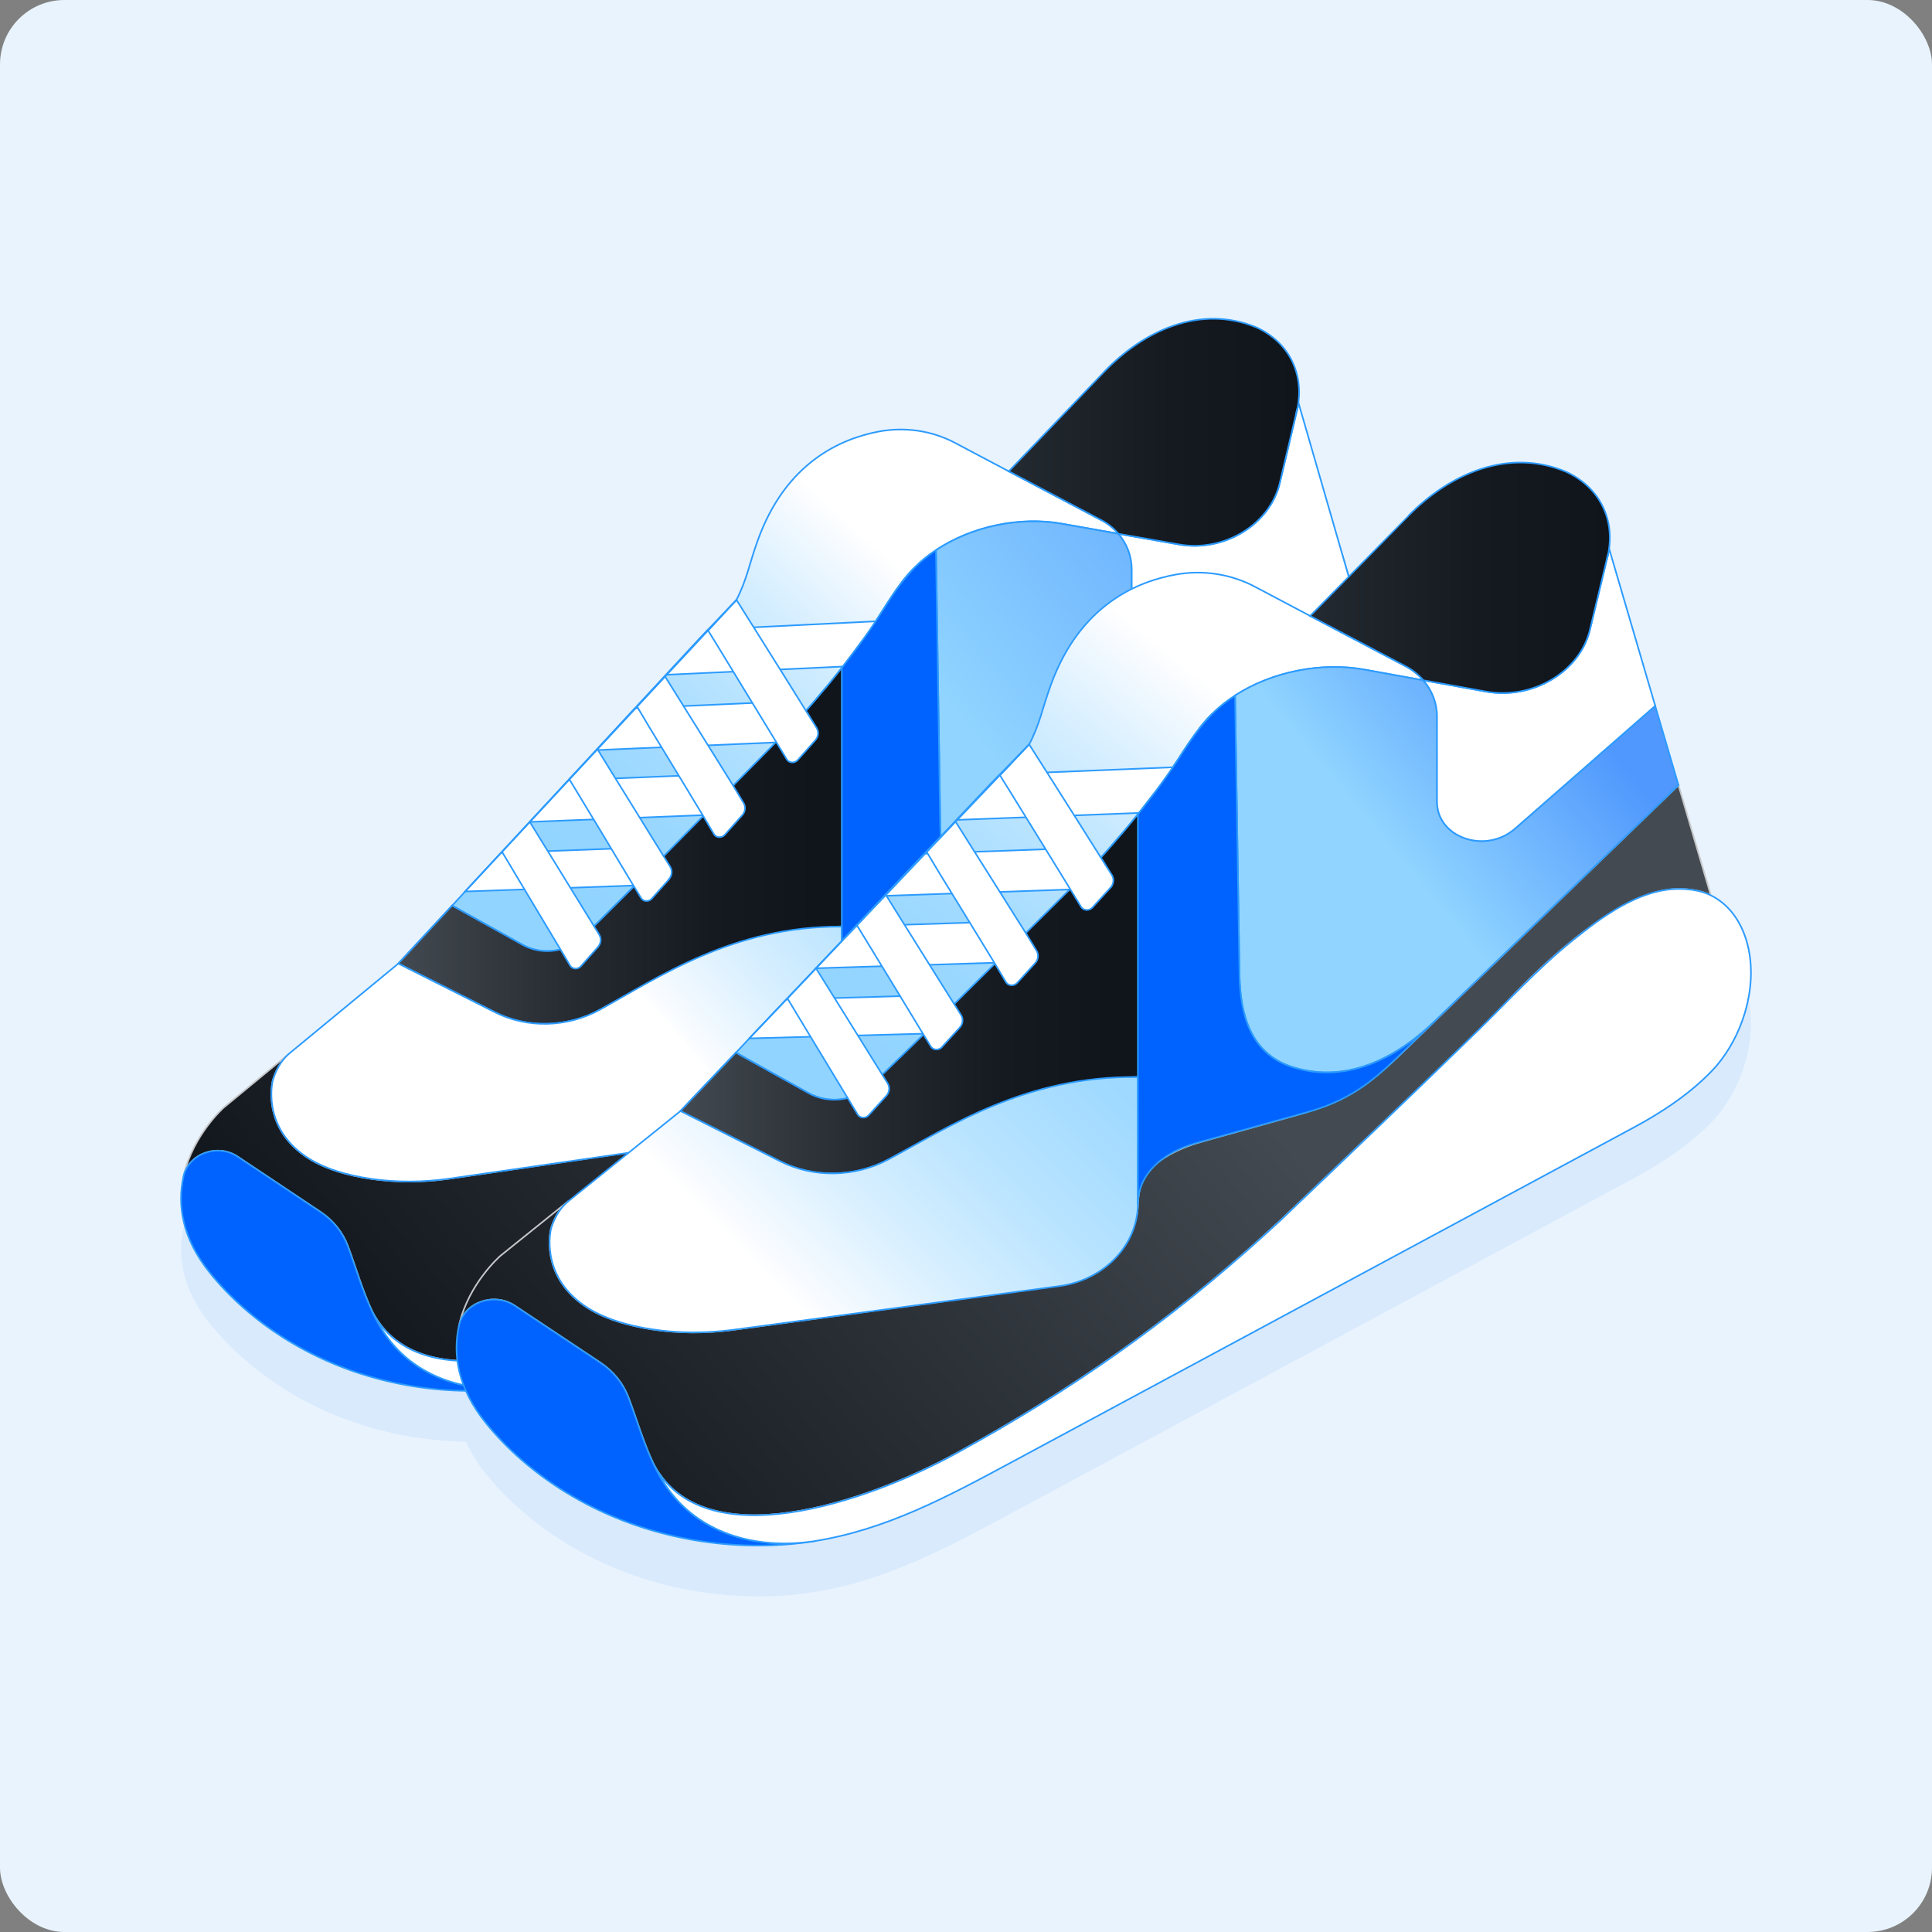 <?xml version="1.0" encoding="UTF-8"?> <svg xmlns="http://www.w3.org/2000/svg" xmlns:xlink="http://www.w3.org/1999/xlink" id="Layer_1" data-name="Layer 1" viewBox="0 0 600 600"><rect x="0" y="0" width="600" height="600" fill="#808080" stroke="none"/><defs><style> .cls-1 { fill: #0063ff; } .cls-1, .cls-2, .cls-3, .cls-4, .cls-5, .cls-6, .cls-7, .cls-8, .cls-9, .cls-10, .cls-11, .cls-12, .cls-13, .cls-14, .cls-15, .cls-16, .cls-17, .cls-18, .cls-19, .cls-20, .cls-21, .cls-22, .cls-23, .cls-24, .cls-25, .cls-26, .cls-27, .cls-28, .cls-29, .cls-30, .cls-31, .cls-32, .cls-33, .cls-34 { stroke-miterlimit: 10; stroke-width: .5px; } .cls-1, .cls-2, .cls-3, .cls-4, .cls-5, .cls-6, .cls-7, .cls-8, .cls-9, .cls-11, .cls-12, .cls-13, .cls-14, .cls-15, .cls-16, .cls-17, .cls-18, .cls-19, .cls-20, .cls-21, .cls-22, .cls-23, .cls-24, .cls-25, .cls-26, .cls-27, .cls-28, .cls-29, .cls-30, .cls-31, .cls-32, .cls-33 { stroke: #2c9bff; } .cls-2 { fill: url(#linear-gradient); } .cls-3 { fill: url(#linear-gradient-4); } .cls-4 { fill: url(#linear-gradient-3); } .cls-5 { fill: url(#linear-gradient-9); } .cls-6 { fill: url(#linear-gradient-2); } .cls-7 { fill: url(#linear-gradient-8); } .cls-8 { fill: url(#linear-gradient-5); } .cls-9 { fill: url(#linear-gradient-7); } .cls-35 { fill: #5098fd; opacity: .1; } .cls-10 { fill: url(#linear-gradient-6); } .cls-10, .cls-34 { stroke: #c5c6c8; } .cls-11 { fill: #fff; } .cls-12 { fill: none; } .cls-13 { fill: url(#linear-gradient-29); } .cls-14 { fill: url(#linear-gradient-26); } .cls-15 { fill: url(#linear-gradient-27); } .cls-16 { fill: url(#linear-gradient-24); } .cls-17 { fill: url(#linear-gradient-20); } .cls-18 { fill: url(#linear-gradient-22); } .cls-19 { fill: url(#linear-gradient-19); } .cls-20 { fill: url(#linear-gradient-14); } .cls-21 { fill: url(#linear-gradient-15); } .cls-22 { fill: url(#linear-gradient-17); } .cls-23 { fill: url(#linear-gradient-16); } .cls-24 { fill: url(#linear-gradient-23); } .cls-25 { fill: url(#linear-gradient-25); } .cls-26 { fill: url(#linear-gradient-30); } .cls-27 { fill: url(#linear-gradient-18); } .cls-28 { fill: url(#linear-gradient-28); } .cls-29 { fill: url(#linear-gradient-13); } .cls-30 { fill: url(#linear-gradient-10); } .cls-31 { fill: url(#linear-gradient-12); } .cls-32 { fill: url(#linear-gradient-11); } .cls-36 { fill: #e8f3fd; } .cls-33 { fill: #555; } .cls-34 { fill: url(#linear-gradient-21); } </style><linearGradient id="linear-gradient" x1="346.73" y1="102.81" x2="178.27" y2="286.67" gradientUnits="userSpaceOnUse"><stop offset=".4" stop-color="#fff"></stop><stop offset=".41" stop-color="#fcfdff"></stop><stop offset=".54" stop-color="#d5eeff"></stop><stop offset=".66" stop-color="#b7e3ff"></stop><stop offset=".78" stop-color="#a1daff"></stop><stop offset=".89" stop-color="#94d5ff"></stop><stop offset="1" stop-color="#90d4ff"></stop></linearGradient><linearGradient id="linear-gradient-2" x1="144.45" y1="269.95" x2="204.06" y2="269.95" gradientUnits="userSpaceOnUse"><stop offset=".15" stop-color="#fff"></stop><stop offset="1" stop-color="#fff"></stop></linearGradient><linearGradient id="linear-gradient-3" x1="164.51" y1="247.79" x2="225.08" y2="247.79" xlink:href="#linear-gradient-2"></linearGradient><linearGradient id="linear-gradient-4" x1="185.18" y1="225.44" x2="242.03" y2="225.44" xlink:href="#linear-gradient-2"></linearGradient><linearGradient id="linear-gradient-5" x1="206.84" y1="201.19" x2="274.67" y2="201.19" xlink:href="#linear-gradient-2"></linearGradient><linearGradient id="linear-gradient-6" x1="444.63" y1="124.51" x2="95.79" y2="418.98" gradientUnits="userSpaceOnUse"><stop offset=".4" stop-color="#444a51"></stop><stop offset=".43" stop-color="#41474e"></stop><stop offset="1" stop-color="#10141b"></stop></linearGradient><linearGradient id="linear-gradient-7" x1="217.11" y1="304.08" x2="470.41" y2="100.16" gradientUnits="userSpaceOnUse"><stop offset=".35" stop-color="#90d4ff"></stop><stop offset=".82" stop-color="#5098fd"></stop></linearGradient><linearGradient id="linear-gradient-8" x1="123.71" y1="259.31" x2="266.58" y2="259.31" gradientUnits="userSpaceOnUse"><stop offset="0" stop-color="#444a51"></stop><stop offset=".04" stop-color="#40464d"></stop><stop offset=".38" stop-color="#262a31"></stop><stop offset=".68" stop-color="#151920"></stop><stop offset=".91" stop-color="#10141b"></stop></linearGradient><linearGradient id="linear-gradient-9" x1="122.18" y1="378.53" x2="319.79" y2="207.86" gradientUnits="userSpaceOnUse"><stop offset=".4" stop-color="#fff"></stop><stop offset=".4" stop-color="#fcfdff"></stop><stop offset=".53" stop-color="#d5eeff"></stop><stop offset=".65" stop-color="#b7e3ff"></stop><stop offset=".78" stop-color="#a1daff"></stop><stop offset=".89" stop-color="#94d5ff"></stop><stop offset="1" stop-color="#90d4ff"></stop></linearGradient><linearGradient id="linear-gradient-10" x1="313.28" y1="134.24" x2="403.43" y2="134.24" gradientUnits="userSpaceOnUse"><stop offset="0" stop-color="#242a31"></stop><stop offset=".56" stop-color="#151920"></stop><stop offset="1" stop-color="#10141b"></stop></linearGradient><linearGradient id="linear-gradient-11" x1="279.05" y1="181.97" x2="283.54" y2="176.73" gradientUnits="userSpaceOnUse"><stop offset=".06" stop-color="#131313"></stop><stop offset="1" stop-color="#545454"></stop></linearGradient><linearGradient id="linear-gradient-12" x1="219.9" y1="211.54" x2="254.08" y2="211.54" xlink:href="#linear-gradient-2"></linearGradient><linearGradient id="linear-gradient-13" x1="197.8" y1="234.98" x2="231.38" y2="234.98" xlink:href="#linear-gradient-2"></linearGradient><linearGradient id="linear-gradient-14" x1="155.92" y1="278.04" x2="186.56" y2="278.04" xlink:href="#linear-gradient-2"></linearGradient><linearGradient id="linear-gradient-15" x1="176.82" y1="256.2" x2="208.66" y2="256.2" xlink:href="#linear-gradient-2"></linearGradient><linearGradient id="linear-gradient-16" x1="448.59" y1="130.33" x2="274.49" y2="343.49" xlink:href="#linear-gradient"></linearGradient><linearGradient id="linear-gradient-17" x1="232.71" y1="315.71" x2="294.19" y2="315.71" xlink:href="#linear-gradient-2"></linearGradient><linearGradient id="linear-gradient-18" x1="253.4" y1="293.37" x2="315.87" y2="293.37" xlink:href="#linear-gradient-2"></linearGradient><linearGradient id="linear-gradient-19" x1="274.72" y1="270.82" x2="333.36" y2="270.82" xlink:href="#linear-gradient-2"></linearGradient><linearGradient id="linear-gradient-20" x1="297.06" y1="246.4" x2="367.03" y2="246.4" xlink:href="#linear-gradient-2"></linearGradient><linearGradient id="linear-gradient-21" x1="505.78" y1="196.94" x2="156.94" y2="491.41" xlink:href="#linear-gradient-6"></linearGradient><linearGradient id="linear-gradient-22" x1="385" y1="291.38" x2="503.01" y2="192.84" xlink:href="#linear-gradient-7"></linearGradient><linearGradient id="linear-gradient-23" x1="211.34" y1="305.24" x2="358.68" y2="305.24" xlink:href="#linear-gradient-8"></linearGradient><linearGradient id="linear-gradient-24" x1="227.02" y1="416.02" x2="370.74" y2="273.42" gradientUnits="userSpaceOnUse"><stop offset=".11" stop-color="#fff"></stop><stop offset=".12" stop-color="#fcfdff"></stop><stop offset=".31" stop-color="#d5eeff"></stop><stop offset=".49" stop-color="#b7e3ff"></stop><stop offset=".67" stop-color="#a1daff"></stop><stop offset=".84" stop-color="#94d5ff"></stop><stop offset="1" stop-color="#90d4ff"></stop></linearGradient><linearGradient id="linear-gradient-25" x1="406.87" y1="179.43" x2="499.94" y2="179.43" xlink:href="#linear-gradient-10"></linearGradient><linearGradient id="linear-gradient-26" x1="371.6" y1="227.22" x2="376.18" y2="221.89" xlink:href="#linear-gradient-11"></linearGradient><linearGradient id="linear-gradient-27" x1="310.53" y1="256.89" x2="345.79" y2="256.89" xlink:href="#linear-gradient-2"></linearGradient><linearGradient id="linear-gradient-28" x1="287.73" y1="280.51" x2="322.37" y2="280.51" xlink:href="#linear-gradient-2"></linearGradient><linearGradient id="linear-gradient-29" x1="244.54" y1="323.89" x2="276.14" y2="323.89" xlink:href="#linear-gradient-2"></linearGradient><linearGradient id="linear-gradient-30" x1="266.1" y1="301.89" x2="298.94" y2="301.89" xlink:href="#linear-gradient-2"></linearGradient></defs><rect class="cls-36" y="0" width="600" height="600" rx="20" ry="20"></rect><path class="cls-35" d="M531.32,293.83l-10.05-34.23h0s-7.24-24.63-7.24-24.63l-10.85,9.5,10.85-9.51-14.26-48.63-.36,1.5c2.1-10.3-2.19-20.45-12.97-25.51-18.07-7.62-36.33.66-49.03,13.59-.02,0-10.01,10.19-18.59,18.95l-.2-.7-1.55-5.35h0s0,0,0,0l-13.8-47.74-.35,1.47c2.04-10.15-2.12-20.11-12.56-25.01-17.5-7.37-35.19.91-47.49,13.73-.03,0-27.07,28.25-29.6,30.88l-16.74-8.86c-7.06-3.73-15.48-5.05-23.75-3.47-11.42,2.2-28.68,9.35-37.47,33.8-2.69,7.44-3.31,12.04-6.61,18.45l-8.8,9.22-2.48,2.62-10.6,11.43-.36.4-8.05,8.68-.63.68h0s-.61.64-.61.64l-11.38,12.28v.03l-.3.32-.33.37-7.92,8.54-.11.11-.33.35-.36.4-11.4,12.3-.05.05-.03.05-.46.5-8.14,8.77-.46.53-.33.32-11.13,12-2.06,2.23-1.98,2.15-16.69,17.99,30.01,15.13c.84.43,1.7.8,2.57,1.14-.87-.35-1.73-.72-2.57-1.14l-30.02-15.12-33.69,27.78-20.52,16.92s-9.56,8.45-12.44,21.15c-.02.07-.04.16-.05.24-.02.08-.04.16-.05.24-1.8,8.46-.6,18.77,8.3,29.78,6.27,7.76,13.99,14.48,22.59,19.96,16.61,10.59,36.49,16.34,56.85,16.61,1.46,3.31,3.54,6.72,6.38,10.21,6.47,7.93,14.42,14.82,23.29,20.46,19.02,12.1,42.21,18.2,65.61,17.31,4.37-.17,8.59-.59,12.69-1.24,22.51-3.54,41.4-13.74,61.86-24.75,13.49-7.26,27.05-14.55,40.68-21.88,32.99-17.75,66.34-35.7,100.08-53.85,17.29-9.3,34.67-18.66,52.16-28.07,8.34-4.49,15.56-9.37,21.35-14.74,1.57-1.46,3.04-2.95,4.39-4.49,3.79-4.51,6.85-10.1,8.72-16.37,4.8-16.09.07-31.24-10.57-36.43ZM195.17,449.76c-.03-.08-.07-.16-.1-.24.03.08.07.15.1.23h0ZM187.91,440c-.18-.14-.38-.27-.57-.41h0c.19.14.38.27.57.41ZM250.3,236.51h0s0,0,0-.01c1.92-2.16,3.78-4.31,5.58-6.52-1.81,2.21-3.69,4.37-5.58,6.53ZM261.44,303.47v.06c-.43,0-.86,0-1.29,0,.43-.02.86-.05,1.29-.07ZM353.38,350.2v.06c-.45,0-.88,0-1.33,0,.44-.02.88-.05,1.33-.06ZM173.25,310.8c-.06.01-.12.03-.19.04.03,0,.07-.01.1-.02.03,0,.06-.01.08-.02ZM174.89,333.24c-.98.16-1.95.29-2.93.37.98-.08,1.96-.21,2.93-.37ZM171.53,311.06s.09-.01.13-.02c-.04,0-.09.01-.13.02ZM178.62,332.43c-.92.25-1.85.46-2.78.64.93-.18,1.86-.39,2.78-.64ZM182.05,331.29c-.81.31-1.63.59-2.46.85.83-.25,1.65-.53,2.46-.85ZM353.64,387.02c-.12.89-.2,1.83-.26,2.83,0-.98.1-1.92.26-2.83ZM165.25,310.44c.6.18,1.21.32,1.81.44-1.24-.23-2.46-.6-3.63-1.13.61.26,1.21.5,1.82.69ZM170.17,311.13c-.2,0-.4,0-.6-.01.2,0,.4.01.6.01ZM168.6,311.08c-.2-.02-.39-.04-.59-.07.19.02.39.05.59.07ZM171.24,333.64c-.93.06-1.86.08-2.8.06.93.02,1.86,0,2.8-.06ZM361.58,375.34c-.27.17-.52.34-.77.51,2.91-2.21,6.5-3.91,10.47-5.05l33.7-9.38-31.64,8.86c-4.17,1.17-8.19,2.8-11.76,5.06ZM445.55,332.91s-.02.02-.04.03c0,0,.02-.02.02-.04l58.59-56.71-58.58,56.72ZM488.13,308.02c-6.32,5.11-12.12,10.73-17.8,16.41,4.57-4.71,10.83-10.78,17.8-16.41ZM446.34,265.37c.02.32.04.63.08.94,0-.06-.02-.12-.03-.18-.03-.25-.03-.51-.05-.76ZM446.55,267.13c.09.42.19.83.32,1.22-.13-.4-.24-.8-.32-1.22ZM446.98,268.69c.04.12.11.23.16.35-.04-.11-.11-.21-.15-.32,0-.01,0-.02-.01-.04ZM447.81,270.45s.02.03.03.04c0-.02-.02-.03-.03-.04ZM448.9,272.01c.3.36.63.71.98,1.04-.34-.32-.67-.66-.97-1.02,0,0,0-.01-.01-.02ZM450.49,273.57c.19.16.38.31.58.45-.1-.08-.21-.15-.31-.23-.09-.07-.17-.15-.26-.23ZM451.94,274.63c.31.2.63.39.96.56-.33-.17-.65-.36-.96-.56ZM453.69,275.57c.23.1.46.2.7.29-.24-.09-.47-.19-.7-.29ZM455.56,276.26c.31.09.63.19.95.26-.32-.07-.63-.17-.95-.26ZM457.4,276.7c.26.04.51.08.77.11-.26-.03-.52-.07-.77-.11ZM459.51,276.92c.31.01.62.02.94.02-.31,0-.62,0-.94-.02ZM461.37,276.89c.28-.02.56-.05.84-.09-.28.04-.56.07-.84.09ZM463.51,276.57c.33-.07.65-.14.98-.24-.32.09-.65.17-.98.24ZM465.35,276.06c.31-.11.61-.23.91-.36-.3.13-.61.25-.91.36ZM467.39,275.18c.34-.17.67-.35.99-.56-.33.2-.66.38-.99.56ZM469.12,274.14c.32-.22.64-.47.95-.72-.31.25-.63.5-.95.72ZM499.19,188.74l-.26,1.06-.61,2.55.61-2.54c.1-.36.18-.71.27-1.07ZM446.3,227.78l15.15,2.73c10.94,1.98,21.97-2.51,28.09-10.47-6.1,7.96-17.14,12.45-28.08,10.48l-15.18-2.74h-.02s-.89-.16-.89-.16l.89.16h.03ZM402.71,143.42l-.26,1.06-.6,2.54.6-2.53c.1-.36.18-.71.26-1.07ZM351.47,182.25l14.68,2.57c10.62,1.87,21.33-2.66,27.24-10.56-5.9,7.91-16.62,12.43-27.23,10.57l-14.7-2.58h-.02s-.87-.15-.87-.15l.87.15h.03ZM159.63,332.41c-.89-.25-1.77-.56-2.64-.88.87.33,1.75.63,2.64.88ZM108.03,402.74c-.04-.1-.08-.19-.12-.28.04.09.08.18.11.27,0,0,0,0,0,0ZM114.55,420.7c.36.84.73,1.67,1.12,2.5-.39-.82-.76-1.66-1.12-2.5ZM108.59,404.28c.12.33.24.65.36.98-.12-.33-.24-.65-.36-.98ZM109.78,407.65c.02.06.04.11.06.17-.02-.06-.04-.11-.06-.17ZM110.72,410.4c.06.18.13.37.19.55-.06-.18-.13-.37-.19-.55ZM111.61,412.99c.11.32.23.64.34.96-.11-.32-.23-.64-.34-.96ZM112.86,416.45c.5,1.34,1.02,2.66,1.57,3.97-.55-1.31-1.07-2.64-1.57-3.97ZM201.89,468.04c.37.86.76,1.71,1.16,2.55-.4-.84-.79-1.69-1.16-2.55ZM195.98,451.96c.04.12.09.24.13.36-.04-.12-.09-.24-.13-.36ZM196.77,454.18c.09.25.18.5.26.75-.09-.25-.18-.5-.26-.75ZM197.97,457.62c.49,1.4.98,2.81,1.49,4.21-.51-1.4-1-2.81-1.49-4.21ZM199.82,462.83c.08.21.16.41.24.62-.08-.21-.16-.41-.24-.62ZM200.82,465.45c.3.77.62,1.53.95,2.29-.32-.76-.64-1.52-.95-2.29Z"></path><g><g><path class="cls-2" d="M341.83,161.44l-28.55-15.07-16.74-8.86c-7.06-3.73-15.48-5.05-23.75-3.47-11.42,2.2-28.68,9.35-37.47,33.8-2.69,7.44-3.31,12.04-6.61,18.45l-8.8,9.22-2.48,2.62-10.6,11.43-.36.4-8.67,9.35-.61.64-11.38,12.28v.03l-.3.32-.33.37-7.92,8.54-.11.11-.33.35-.36.4-11.4,12.3-.05.05-.03.05-.46.5-8.14,8.77-.46.53-.33.32-11.13,12-2.06,2.23-1.98,2.15,2.55,1.43,19.37,10.77c.3.17.63.34.96.48.66.28,1.31.54,1.97.75.68.21,1.37.36,2.05.49.52.09,1.04.14,1.59.18.52.03,1.04.04,1.56.03.3,0,.6-.02.9-.05s.6-.07.91-.11c.3-.04.6-.1.91-.16.27-.06.58-.12.88-.21.22-.03.44-.12.66-.17l2.8,4.71c.69,1.1,2.39,1.23,3.3.2l4.87-5.47.03-.03.41-.47c.99-1.13,1.16-2.67.41-3.88l-1.57-2.56,9.88-9.84,2.07-2.05.3-.32.03-.03.03.02,2.32,3.84c.36.6,1.03.91,1.69.92h.03c.58-.02,1.16-.25,1.58-.72l5.38-6.02c1-1.11,1.17-2.66.42-3.89l-2.14-3.39.72-.75,11.32-11.23,2.68,4.4c.67,1.13,2.4,1.22,3.32.18l5.4-6.06c.87-.94,1.12-2.16.73-3.25l-2.77-4.61c.06-.05.11-.11.17-.14,1.54-1.53,3.89-3.95,6.13-6.26.67-.7,1.35-1.4,2.02-2.07.28-.3.56-.59.84-.89.39-.4.76-.81,1.12-1.16.22-.24.45-.46.65-.67l1.38,2.29c.73,1.03,2.42,1.09,3.32.09l.37-.43,5.07-5.7c.87-.97,1.13-2.27.68-3.39l-.03-.02-.11-.23c-.06-.02-.08-.1-.11-.15l-.03-.05c-.06-.13-.14-.25-.23-.38-.06-.08-.08-.15-.14-.25l-.25-.45-.03-.02c-.11-.18-.2-.33-.28-.48l-.23-.35c-.06-.13-.11-.2-.14-.23l-.03-.02c.06-.03-.08-.07-.06-.1.76-.86,1.55-1.75,2.28-2.61,1.92-2.16,3.78-4.31,5.58-6.52l1.05-1.21c1.53-1.86,3.05-3.74,4.52-5.62,0,0,.11-.16.31-.4h.03c.14-.24.31-.46.48-.67.11-.16.25-.32.4-.51.28-.38.59-.78.91-1.21.23-.32.48-.65.76-1,.08-.13.2-.29.34-.46.09-.13.2-.29.31-.43.42-.51.79-1.02,1.16-1.53.06-.08.11-.16.17-.22.06-.11.11-.19.17-.24.03-.03.06-.05.09-.08.03-.08.06-.11.06-.11,1.33-1.83,2.64-3.66,3.91-5.51.48-.67.94-1.37,1.39-2.07.57-.89,1.16-1.77,1.73-2.66.99-1.61,2.02-3.22,3.07-4.78,1.05-1.59,2.13-3.15,3.3-4.66,1.17-1.52,2.39-2.96,3.76-4.36,2.05-2.08,4.36-3.98,6.88-5.64,11.14-7.42,26.06-10.48,38.94-8.21l17.71,3.13c-1.49-1.74-3.32-3.21-5.5-4.33Z"></path><polygon class="cls-33" points="140.4 281.25 142.95 282.68 123.71 299.24 140.4 281.25"></polygon><polygon class="cls-6" points="204.06 263.05 204.06 274.75 144.45 276.86 155.58 264.86 204.06 263.05"></polygon><polygon class="cls-4" points="225.08 240.34 225.08 252.88 164.51 255.25 164.97 254.75 165 254.7 165.06 254.64 176.46 242.34 225.08 240.34"></polygon><polygon class="cls-3" points="242.03 217.94 242.03 230.52 185.18 232.95 185.51 232.58 185.82 232.26 185.82 232.23 197.19 219.95 242.03 217.94"></polygon><polygon class="cls-8" points="274.67 192.82 274.67 206.39 206.84 209.56 217.43 198.13 219.91 195.51 274.67 192.82"></polygon><g><path class="cls-10" d="M433.83,230.86c-1.32-.65-2.74-1.13-4.24-1.43-.49-.1-.99-.17-1.5-.24-.12-.02-.24-.03-.36-.04-1.31-.16-2.63-.22-3.96-.18-23,.59-56.33,35.58-56.33,35.58l-63.08,61.68c-1.52,1.43-3.04,2.86-4.56,4.28-29.2,27.17-58.38,53.18-93.07,72.76-27.29,15.39-76,32.56-91.02,4.23-.01-.02-.02-.03-.03-.05-3.13-6.59-5.15-13.81-7.64-20.46-1.6-4.28-4.55-7.97-8.46-10.58l-25.8-17.22c-6.12-4.08-14.93-1.04-16.72,5.91,2.88-12.7,12.44-21.15,12.44-21.15l20.52-16.92c-4.12,3.4-5.32,8.65-5.32,8.65,0,0-3.52,13.9,10.04,23.33,5.78,4.02,13.5,6.06,20.47,7.08,7.91,1.16,16.02,1.09,24.03-.01l94.62-13.81c13.11-1.81,26.88-12.4,27.55-24.47h0c.02-.36.03-.71.04-1.06.36-6.33,1.51-10.16,7.95-14.36,3.46-2.26,7.36-3.9,11.4-5.08l30.66-8.97c10.63-3.59,20.25-9.48,28.01-17.17l11.25-11.16s.03-.03.05-.04l73.34-72.73,9.73,33.62Z"></path><path class="cls-9" d="M424.1,197.24l-73.36,72.72s-.03.05-.03.05c-9.81,9.7-25.14,19.76-42.64,14.34-13.13-4.07-15.77-16.6-16.05-27.61,0-.08-1.34-85.89-1.34-85.89,11.14-7.42,26.06-10.48,38.94-8.21l17.71,3.13c2.65,3.07,4.14,6.94,4.14,11.05v26.06c0,.47.03.92.09,1.36.09.89.29,1.75.58,2.55.44,1.19,1.08,2.27,1.87,3.23.53.63,1.11,1.21,1.78,1.74,5,3.99,13.32,4.36,19.16-.89l42.13-37.83v.03l7.02,24.18Z"></path><path class="cls-11" d="M420.22,183.88l-26.47,27.02c-8.95,8.02-42.28,2.97-42.28-8.03v-26.04c0-4.11-1.48-7.98-4.13-11.06l4.12.74h.02s14.7,2.58,14.7,2.58c14.01,2.46,28.21-6.2,31.27-19.1l5.03-21.25.47-1.92.36-1.51,16.94,58.58Z"></path><path class="cls-12" d="M56.94,365.57c-.02.1-.04.2-.07.29"></path><path class="cls-1" d="M163.78,430.5c-3.98.67-8.07,1.12-12.31,1.32-22.7,1.07-45.19-4.75-63.64-16.51-8.6-5.48-16.32-12.2-22.59-19.96-8.9-11.01-10.09-21.32-8.3-29.78.02-.08.04-.16.05-.24.02-.08.03-.16.05-.24,1.78-6.95,10.6-9.99,16.72-5.91l25.8,17.22c3.91,2.61,6.87,6.31,8.46,10.59,2.49,6.65,4.51,13.87,7.64,20.45.01.02.02.03.03.05,1.39,2.93,3,5.73,4.97,8.31,9.93,13.01,26.41,17.32,43.11,14.69Z"></path><path class="cls-7" d="M266.58,200.64v86.96c-1.39,0-2.8.01-4.16.06-13.02.4-25.19,3.2-36.19,7.01-1.7.6-3.35,1.21-5,1.83-13.86,5.29-25.69,11.99-34.83,17.02-1.27.7-2.56,1.33-3.88,1.85-4.62,1.87-9.56,2.72-14.47,2.58-.08,0-.16-.02-.27-.02-1.34-.04-2.66-.15-4-.37-1.39-.22-2.76-.51-4.13-.9-2.05-.58-4.01-1.34-5.92-2.3l-30.01-15.13,16.69-17.99,2.55,1.43,19.37,10.77c3.8,2.09,8.29,2.46,12.38,1.23,0,0,1.65-.44,4.2-2.41,2.23-1.76,5.2-4.34,5.89-4.95l.16-.13,9.88-9.84,53.18-54c2.68-3.02,5.33-6.03,7.87-9.13l1.05-1.21c3.33-4.04,6.53-8.16,9.65-12.38Z"></path><path class="cls-5" d="M261.44,287.77v38.98c-.03.34-.04.69-.04,1.04h0c-.67,12.08-10.67,22.28-23.79,24.1l-98.38,14.19c-8.01,1.1-16.12,1.17-24.03.01-6.97-1.02-14.69-3.06-20.47-7.08-13.56-9.43-10.04-23.33-10.04-23.33,0,0,1.2-5.26,5.32-8.65l33.69-27.78,30.02,15.12c10.08,5.07,22.48,4.77,32.66-.85,17.97-9.91,41.35-25.99,75.05-25.75Z"></path><path class="cls-1" d="M350.71,270.02l-11.26,11.17c-7.75,7.68-15.05,13.6-28,17.17l-32.66,9.5c-9.86,2.97-17.35,9.44-17.35,18.9v-119.36s5.17-6.84,5.19-6.87c1.33-1.83,2.64-3.66,3.91-5.51,1.08-1.56,2.1-3.14,3.12-4.72,1.02-1.61,2.02-3.22,3.07-4.78,1.05-1.59,2.13-3.15,3.3-4.66,1.17-1.52,2.39-2.96,3.76-4.36,2.05-2.08,4.36-3.98,6.88-5.64,0,0,1.34,85.81,1.34,85.89.29,11.01,2.92,23.53,16.05,27.61,17.5,5.42,32.83-4.64,42.64-14.34Z"></path><path class="cls-12" d="M313.29,146.37c-.12.13-.19.2-.19.2"></path><path class="cls-30" d="M402.93,126.8c-.15.67-.3,1.29-.47,1.94l-5.01,21.25c-3.08,12.89-17.28,21.56-31.29,19.09l-14.68-2.58h-.03s-4.11-.73-4.11-.73c-1.49-1.74-3.32-3.21-5.5-4.33l-28.55-15.07c2.54-2.63,29.57-30.87,29.6-30.88,12.3-12.82,29.99-21.1,47.49-13.73,10.45,4.91,14.6,14.88,12.56,25.04Z"></path><path class="cls-12" d="M402.92,126.81c-.14.65-.29,1.28-.47,1.92"></path><path class="cls-11" d="M444.06,266.63c-1.81,6.18-4.78,11.7-8.44,16.17,0,0,0,0,0,0-1.31,1.52-2.73,3-4.25,4.45-5.61,5.34-12.6,10.2-20.68,14.68-16.94,9.39-33.78,18.74-50.53,28.03-32.68,18.13-65,36.06-96.97,53.8-13.21,7.33-26.35,14.61-39.43,21.87-19.84,11.01-38.16,21.2-59.98,24.87h0c-16.7,2.63-33.18-1.68-43.11-14.69-1.97-2.58-3.58-5.38-4.97-8.31,15.02,28.33,63.73,11.16,91.02-4.23,34.69-19.58,63.87-45.58,93.07-72.76,1.52-1.42,3.04-2.85,4.56-4.28l63.08-61.68s33.33-35,56.33-35.58c1.33-.04,2.65.02,3.96.18.12,0,.25.02.36.04.51.06,1.01.14,1.5.24,1.51.3,2.92.78,4.24,1.43,10.31,5.03,14.89,19.9,10.24,35.77Z"></path><path class="cls-12" d="M435.62,282.8c-.89,1.08-1.8,2.1-2.76,3.05"></path><path class="cls-12" d="M429.58,229.43s-.09-.02-.14-.03"></path><path class="cls-32" d="M280.04,180.86c1.17-1.52,2.42-2.96,3.76-4.36-1.37,1.4-2.59,2.84-3.76,4.36Z"></path></g><path class="cls-31" d="M253.17,229.93l-5.44,6.12c-.93,1.04-2.67.95-3.36-.17l-1.34-2.21-7.18-11.78-6.04-9.89-6.88-11.28-3.03-4.91,8.82-9.51,8.57,13.64,7.16,11.42,7.74,12.42s-1.57-2.68-1.61-2.65l3.02,4.9c.77,1.22.6,2.77-.43,3.91Z"></path><path class="cls-29" d="M230.48,253.21l-5.4,6.06c-.93,1.03-2.65.94-3.34-.18l-3.15-5.34-5.31-8.78-4.8-7.91-6.82-11.22-3.87-6.52,8.68-9.35,9.45,15.13,7.09,11.38,4.87,7.81.08.14,2.94,4.89c.76,1.21.59,2.78-.42,3.91Z"></path><path class="cls-20" d="M185.68,294.14l-5.32,5.97c-.91,1.03-2.61.91-3.29-.21l-2.82-4.71-9.78-16.32-8.56-14.34h0l8.61-9.29,7.28,11.8,6.98,11.34,5.73,9.31,1.58,2.56c.75,1.21.58,2.76-.42,3.87Z"></path><path class="cls-21" d="M207.78,273.08l-5.38,6.02c-.31.34-.69.56-1.08.65h-.03c-.83.21-1.72-.09-2.19-.85l-2.19-3.59-.03-.05-.14-.23-.03-.02-5.56-9.25-1.3-2.18-3.45-5.73-2.04-3.37-7.35-12.15-.17-.3-.06-.07.33-.35.11-.11,7.92-8.54.33-.37.06.07.17.27,5.43,8.81,2.62,4.22,4.92,7.95,2.1,3.41,4.82,7.77.44.7.05.07,2.06,3.31c.75,1.23.58,2.78-.42,3.89Z"></path><polyline class="cls-11" points="144.45 276.86 228.72 186.3 144.45 276.86"></polyline></g><g><path class="cls-23" d="M436.35,206.81l-29.47-15.53-17.27-9.13c-7.29-3.84-15.97-5.25-24.51-3.71-11.78,2.15-29.59,9.27-38.66,34.04-2.78,7.54-3.41,12.2-6.82,18.69l-9.07,9.3-2.56,2.64-10.93,11.52-.37.41-8.95,9.43-.63.65-11.73,12.38v.03l-.31.32-.34.38-8.17,8.61-.11.11-.34.35-.37.4-11.76,12.4-.06.05-.03.05-.48.51-8.39,8.84-.48.53-.34.32-11.48,12.1-2.13,2.25-2.04,2.17,2.63,1.48,19.97,11.1c.31.17.65.35.99.49.68.29,1.35.56,2.03.78.71.22,1.41.38,2.12.52.54.09,1.07.16,1.64.19.54.04,1.07.05,1.61.04.31,0,.62-.01.93-.05.31-.03.62-.07.93-.1.31-.03.62-.09.93-.15.28-.06.59-.12.91-.2.23-.03.45-.11.68-.17l2.89,4.81c.71,1.13,2.47,1.27,3.4.23l5.03-5.52.03-.03.43-.48c1.02-1.14,1.19-2.71.43-3.93l-1.62-2.61,10.19-9.91,2.14-2.06.31-.32.03-.03.03.02,2.4,3.92c.37.62,1.06.94,1.74.94h.03c.6-.02,1.2-.24,1.63-.72l5.55-6.07c1.03-1.12,1.2-2.69.43-3.95l-2.21-3.46.74-.75,11.68-11.31,2.76,4.49c.69,1.16,2.48,1.26,3.43.21l5.57-6.11c.9-.94,1.16-2.18.75-3.3l-2.86-4.7c.06-.05.12-.11.17-.14,1.59-1.54,4.01-3.98,6.32-6.31.69-.7,1.39-1.41,2.08-2.09.29-.3.58-.6.87-.89.41-.41.78-.81,1.16-1.17.23-.24.46-.46.67-.68l1.42,2.34c.75,1.05,2.49,1.12,3.42.12l.38-.43,5.23-5.75c.9-.98,1.16-2.3.7-3.44l-.03-.02-.12-.23c-.06-.02-.09-.1-.12-.15l-.03-.05c-.06-.13-.15-.26-.23-.39-.06-.08-.09-.15-.15-.26l-.26-.46-.03-.03c-.12-.18-.2-.33-.29-.49l-.23-.36c-.06-.13-.12-.21-.14-.23l-.03-.03c.06-.03-.09-.08-.06-.1.78-.87,1.6-1.77,2.35-2.63,1.98-2.17,3.9-4.35,5.76-6.57l1.08-1.22c1.57-1.87,3.15-3.78,4.67-5.68,0,0,.12-.16.32-.41h.03c.15-.24.32-.46.5-.68.12-.16.26-.33.41-.52.29-.38.61-.79.93-1.22.23-.33.5-.65.79-1.01.09-.14.2-.3.35-.46.09-.14.2-.3.32-.43.44-.52.82-1.03,1.2-1.55.06-.08.12-.16.18-.22.06-.11.12-.19.17-.24.03-.03.06-.05.09-.08.03-.08.06-.11.06-.11,1.37-1.85,2.72-3.69,4.04-5.56.5-.68.97-1.38,1.43-2.09.59-.89,1.2-1.79,1.79-2.68,1.03-1.63,2.08-3.25,3.17-4.83,1.09-1.6,2.2-3.18,3.41-4.71,1.21-1.53,2.47-2.99,3.88-4.39,2.12-2.1,4.5-4,7.1-5.68,11.49-7.46,26.89-10.44,40.19-8.04l18.28,3.31c-1.53-1.77-3.43-3.29-5.68-4.44Z"></path><polygon class="cls-33" points="228.54 326.9 231.17 328.38 211.34 345.03 228.54 326.9"></polygon><polygon class="cls-22" points="294.19 308.93 294.19 320.82 232.71 322.48 244.19 310.39 294.19 308.93"></polygon><polygon class="cls-27" points="315.87 286.04 315.87 298.78 253.4 300.7 253.88 300.19 253.91 300.14 253.97 300.08 265.73 287.69 315.87 286.04"></polygon><polygon class="cls-19" points="333.36 263.42 333.36 276.2 274.72 278.22 275.06 277.84 275.37 277.52 275.37 277.5 287.11 265.11 333.36 263.42"></polygon><polygon class="cls-17" points="367.03 238.17 367.03 251.95 297.06 254.63 307.98 243.11 310.54 240.47 367.03 238.17"></polygon><g><path class="cls-34" d="M531.32,278.07c-1.37-.67-2.83-1.17-4.38-1.49-.51-.1-1.03-.18-1.55-.25-.12-.02-.25-.04-.37-.04-1.35-.17-2.72-.24-4.09-.22-23.75.41-58.16,40.82-58.16,40.82l-65.11,62.09c-1.57,1.44-3.14,2.88-4.71,4.31-30.13,27.34-60.23,48.47-96.02,68.07-28.14,15.4-78.37,32.42-93.85,3.53-.01-.02-.02-.04-.03-.05-3.22-6.72-5.31-14.06-7.88-20.84-1.65-4.36-4.69-8.13-8.72-10.81l-26.6-17.7c-6.3-4.19-15.39-1.18-17.23,5.86,2.97-12.86,12.82-21.37,12.82-21.37l21.15-17.01c-4.25,3.41-5.49,8.74-5.49,8.74,0,0-3.62,14.08,10.35,23.77,5.96,4.13,13.92,6.27,21.1,7.36,8.15,1.24,16.52,1.24,24.78.19l97.58-13.24c13.52-1.73,27.73-12.37,28.42-24.62h0c.02-.37.03-.72.04-1.07.37-6.43,1.56-10.3,8.2-14.52,3.57-2.27,7.6-3.9,11.76-5.06l31.64-8.86c10.97-3.56,20.9-9.47,28.9-17.22l11.62-11.25s.03-.03.05-.04l75.72-73.32,10.05,34.24Z"></path><path class="cls-18" d="M521.28,243.84l-75.74,73.31s-.03.05-.03.05c-10.13,9.78-25.95,19.87-44.01,14.22-13.55-4.24-16.27-16.99-16.56-28.17,0-.08-1.39-87.26-1.39-87.26,11.49-7.46,26.89-10.44,40.19-8.04l18.28,3.31c2.74,3.14,4.27,7.08,4.27,11.25v26.47c0,.48.03.93.09,1.39.09.91.3,1.78.6,2.6.45,1.21,1.11,2.31,1.93,3.3.54.65,1.14,1.24,1.84,1.78,5.16,4.1,13.75,4.54,19.78-.76l43.5-38.08h0l7.24,24.62Z"></path><path class="cls-11" d="M514.04,219.2l-43.49,38.1c-9.18,8.06-24.27,2.85-24.27-8.32v-26.46c0-4.18-1.53-8.12-4.27-11.27l4.25.78h.02s15.18,2.74,15.18,2.74c14.46,2.61,29.12-6.08,32.28-19.17l5.19-21.56.48-1.95.37-1.53,14.26,48.63Z"></path><path class="cls-12" d="M142.51,411.83c-.02.1-.04.2-.07.3"></path><path class="cls-1" d="M252.65,478.66c-4.1.65-8.32,1.07-12.69,1.24-23.41.89-46.59-5.2-65.61-17.31-8.87-5.64-16.82-12.52-23.29-20.46-9.17-11.25-10.4-21.73-8.55-30.3.02-.08.04-.16.06-.24.02-.08.03-.16.06-.24,1.84-7.04,10.93-10.06,17.23-5.86l26.6,17.7c4.03,2.68,7.08,6.46,8.72,10.82,2.57,6.78,4.65,14.12,7.87,20.83.01.02.02.04.03.05,1.43,2.98,3.09,5.84,5.12,8.48,10.24,13.3,27.23,17.81,44.45,15.29Z"></path><path class="cls-24" d="M358.68,246.05v88.33c-1.43-.02-2.89,0-4.3.03-13.43.3-25.99,3.05-37.34,6.83-1.76.59-3.46,1.21-5.16,1.82-14.3,5.26-26.5,11.96-35.93,17-1.31.7-2.64,1.33-4.01,1.85-4.77,1.86-9.86,2.69-14.92,2.5-.08,0-.17-.02-.28-.02-1.38-.05-2.74-.18-4.12-.41-1.44-.23-2.85-.54-4.26-.95-2.11-.6-4.14-1.39-6.1-2.38l-30.94-15.61,17.21-18.13,2.63,1.48,19.97,11.1c3.92,2.16,8.55,2.57,12.77,1.35,0,0,1.7-.43,4.33-2.41,2.3-1.77,5.36-4.36,6.07-4.98l.17-.13,10.19-9.91,54.85-54.42c2.76-3.04,5.5-6.09,8.12-9.21l1.08-1.22c3.44-4.08,6.74-8.23,9.95-12.49Z"></path><path class="cls-16" d="M353.38,334.51v39.59c-.03.35-.04.71-.04,1.06h0c-.69,12.26-11,22.54-24.54,24.28l-101.46,13.59c-8.26,1.05-16.62,1.05-24.78-.19-7.19-1.09-15.14-3.23-21.1-7.36-13.97-9.69-10.35-23.77-10.35-23.77,0,0,1.24-5.33,5.49-8.74l34.73-27.93,30.95,15.6c10.4,5.23,23.18,5.03,33.68-.6,18.53-9.92,42.65-26.06,77.42-25.54Z"></path><path class="cls-1" d="M445.51,317.2l-11.63,11.26c-7.99,7.74-15.53,13.69-28.9,17.21l-33.7,9.38c-10.17,2.94-17.9,9.45-17.9,19.06v-121.23s5.33-6.91,5.36-6.93c1.37-1.85,2.72-3.69,4.04-5.56,1.11-1.57,2.17-3.17,3.22-4.77,1.05-1.63,2.08-3.25,3.17-4.83,1.09-1.6,2.2-3.18,3.41-4.71,1.21-1.53,2.47-2.99,3.88-4.39,2.12-2.1,4.5-4,7.1-5.68,0,0,1.39,87.18,1.39,87.26.29,11.19,3.01,23.93,16.56,28.17,18.06,5.65,33.89-4.44,44.01-14.22Z"></path><path class="cls-12" d="M406.89,191.29c-.13.13-.2.2-.2.2"></path><path class="cls-25" d="M499.42,172.09c-.15.68-.31,1.31-.49,1.97l-5.17,21.55c-3.18,13.08-17.84,21.77-32.31,19.15l-15.15-2.73h-.03s-4.24-.77-4.24-.77c-1.53-1.77-3.43-3.29-5.68-4.44l-29.47-15.53c2.62-2.65,30.52-31.14,30.55-31.14,12.69-12.93,30.96-21.21,49.03-13.59,10.79,5.07,15.08,15.23,12.96,25.54Z"></path><path class="cls-11" d="M499.41,172.1c-.15.66-.3,1.3-.48,1.95"></path><path class="cls-11" d="M541.9,314.51c-1.87,6.26-4.94,11.85-8.72,16.37-1.35,1.53-2.82,3.03-4.39,4.49-5.79,5.38-13.01,10.26-21.35,14.74-17.49,9.41-34.88,18.77-52.16,28.07-33.73,18.15-67.09,36.1-100.08,53.85-13.63,7.33-27.18,14.62-40.68,21.88-20.46,11.02-39.35,21.21-61.86,24.75-17.22,2.52-34.21-1.99-44.45-15.29-2.03-2.64-3.69-5.5-5.12-8.48,15.49,28.9,65.71,11.88,93.85-3.53,35.79-19.59,65.88-40.73,96.02-68.07,1.57-1.43,3.14-2.87,4.71-4.31,20.22-19.29,40.56-38.72,60.82-58.46,9.77-9.52,19.06-19.74,29.88-28.45,8.64-6.95,20.26-15.79,32.56-16,1.37-.03,2.74.04,4.09.22.13,0,.25.02.37.04.52.07,1.04.15,1.55.25,1.56.31,3.01.82,4.38,1.49,10.64,5.19,15.38,20.34,10.57,36.43Z"></path><path class="cls-12" d="M526.94,276.59s-.09-.02-.14-.03"></path><path class="cls-14" d="M372.57,226.06c1.21-1.53,2.5-2.99,3.88-4.39-1.41,1.41-2.68,2.86-3.88,4.39Z"></path></g><path class="cls-15" d="M344.86,275.7l-5.62,6.17c-.96,1.05-2.75.95-3.47-.2l-1.38-2.25-7.4-12.03-6.23-10.1-7.1-11.51-3.13-5.01,9.09-9.59,8.84,13.92,7.38,11.65,7.99,12.68s-1.62-2.73-1.66-2.7l3.12,5c.79,1.24.62,2.82-.44,3.97Z"></path><path class="cls-28" d="M321.44,299.16l-5.57,6.11c-.96,1.04-2.73.93-3.44-.21l-3.25-5.45-5.48-8.96-4.95-8.08-7.03-11.45-3.99-6.65,8.95-9.42,9.74,15.44,7.31,11.61,5.03,7.97.09.14,3.03,4.99c.78,1.24.61,2.83-.44,3.97Z"></path><path class="cls-13" d="M275.23,340.36l-5.48,6.02c-.94,1.04-2.69.91-3.39-.24l-2.91-4.8-10.08-16.65-8.83-14.63h0l8.87-9.36,7.51,12.04,7.2,11.57,5.91,9.5,1.63,2.61c.77,1.24.6,2.81-.43,3.93Z"></path><path class="cls-26" d="M298.03,319.15l-5.55,6.07c-.31.35-.71.57-1.11.65h-.03c-.86.21-1.77-.11-2.26-.88l-2.26-3.66-.03-.05-.14-.23-.03-.03-5.73-9.44-1.34-2.22-3.56-5.85-2.1-3.44-7.57-12.4-.17-.31-.06-.08.34-.35.11-.11,8.17-8.61.34-.38.06.08.17.28,5.6,8.99,2.71,4.31,5.08,8.12,2.17,3.48,4.98,7.93.46.72.06.08,2.12,3.38c.77,1.26.6,2.83-.43,3.95Z"></path><polyline class="cls-11" points="232.71 322.48 319.62 231.18 232.71 322.48"></polyline></g></g></svg> 